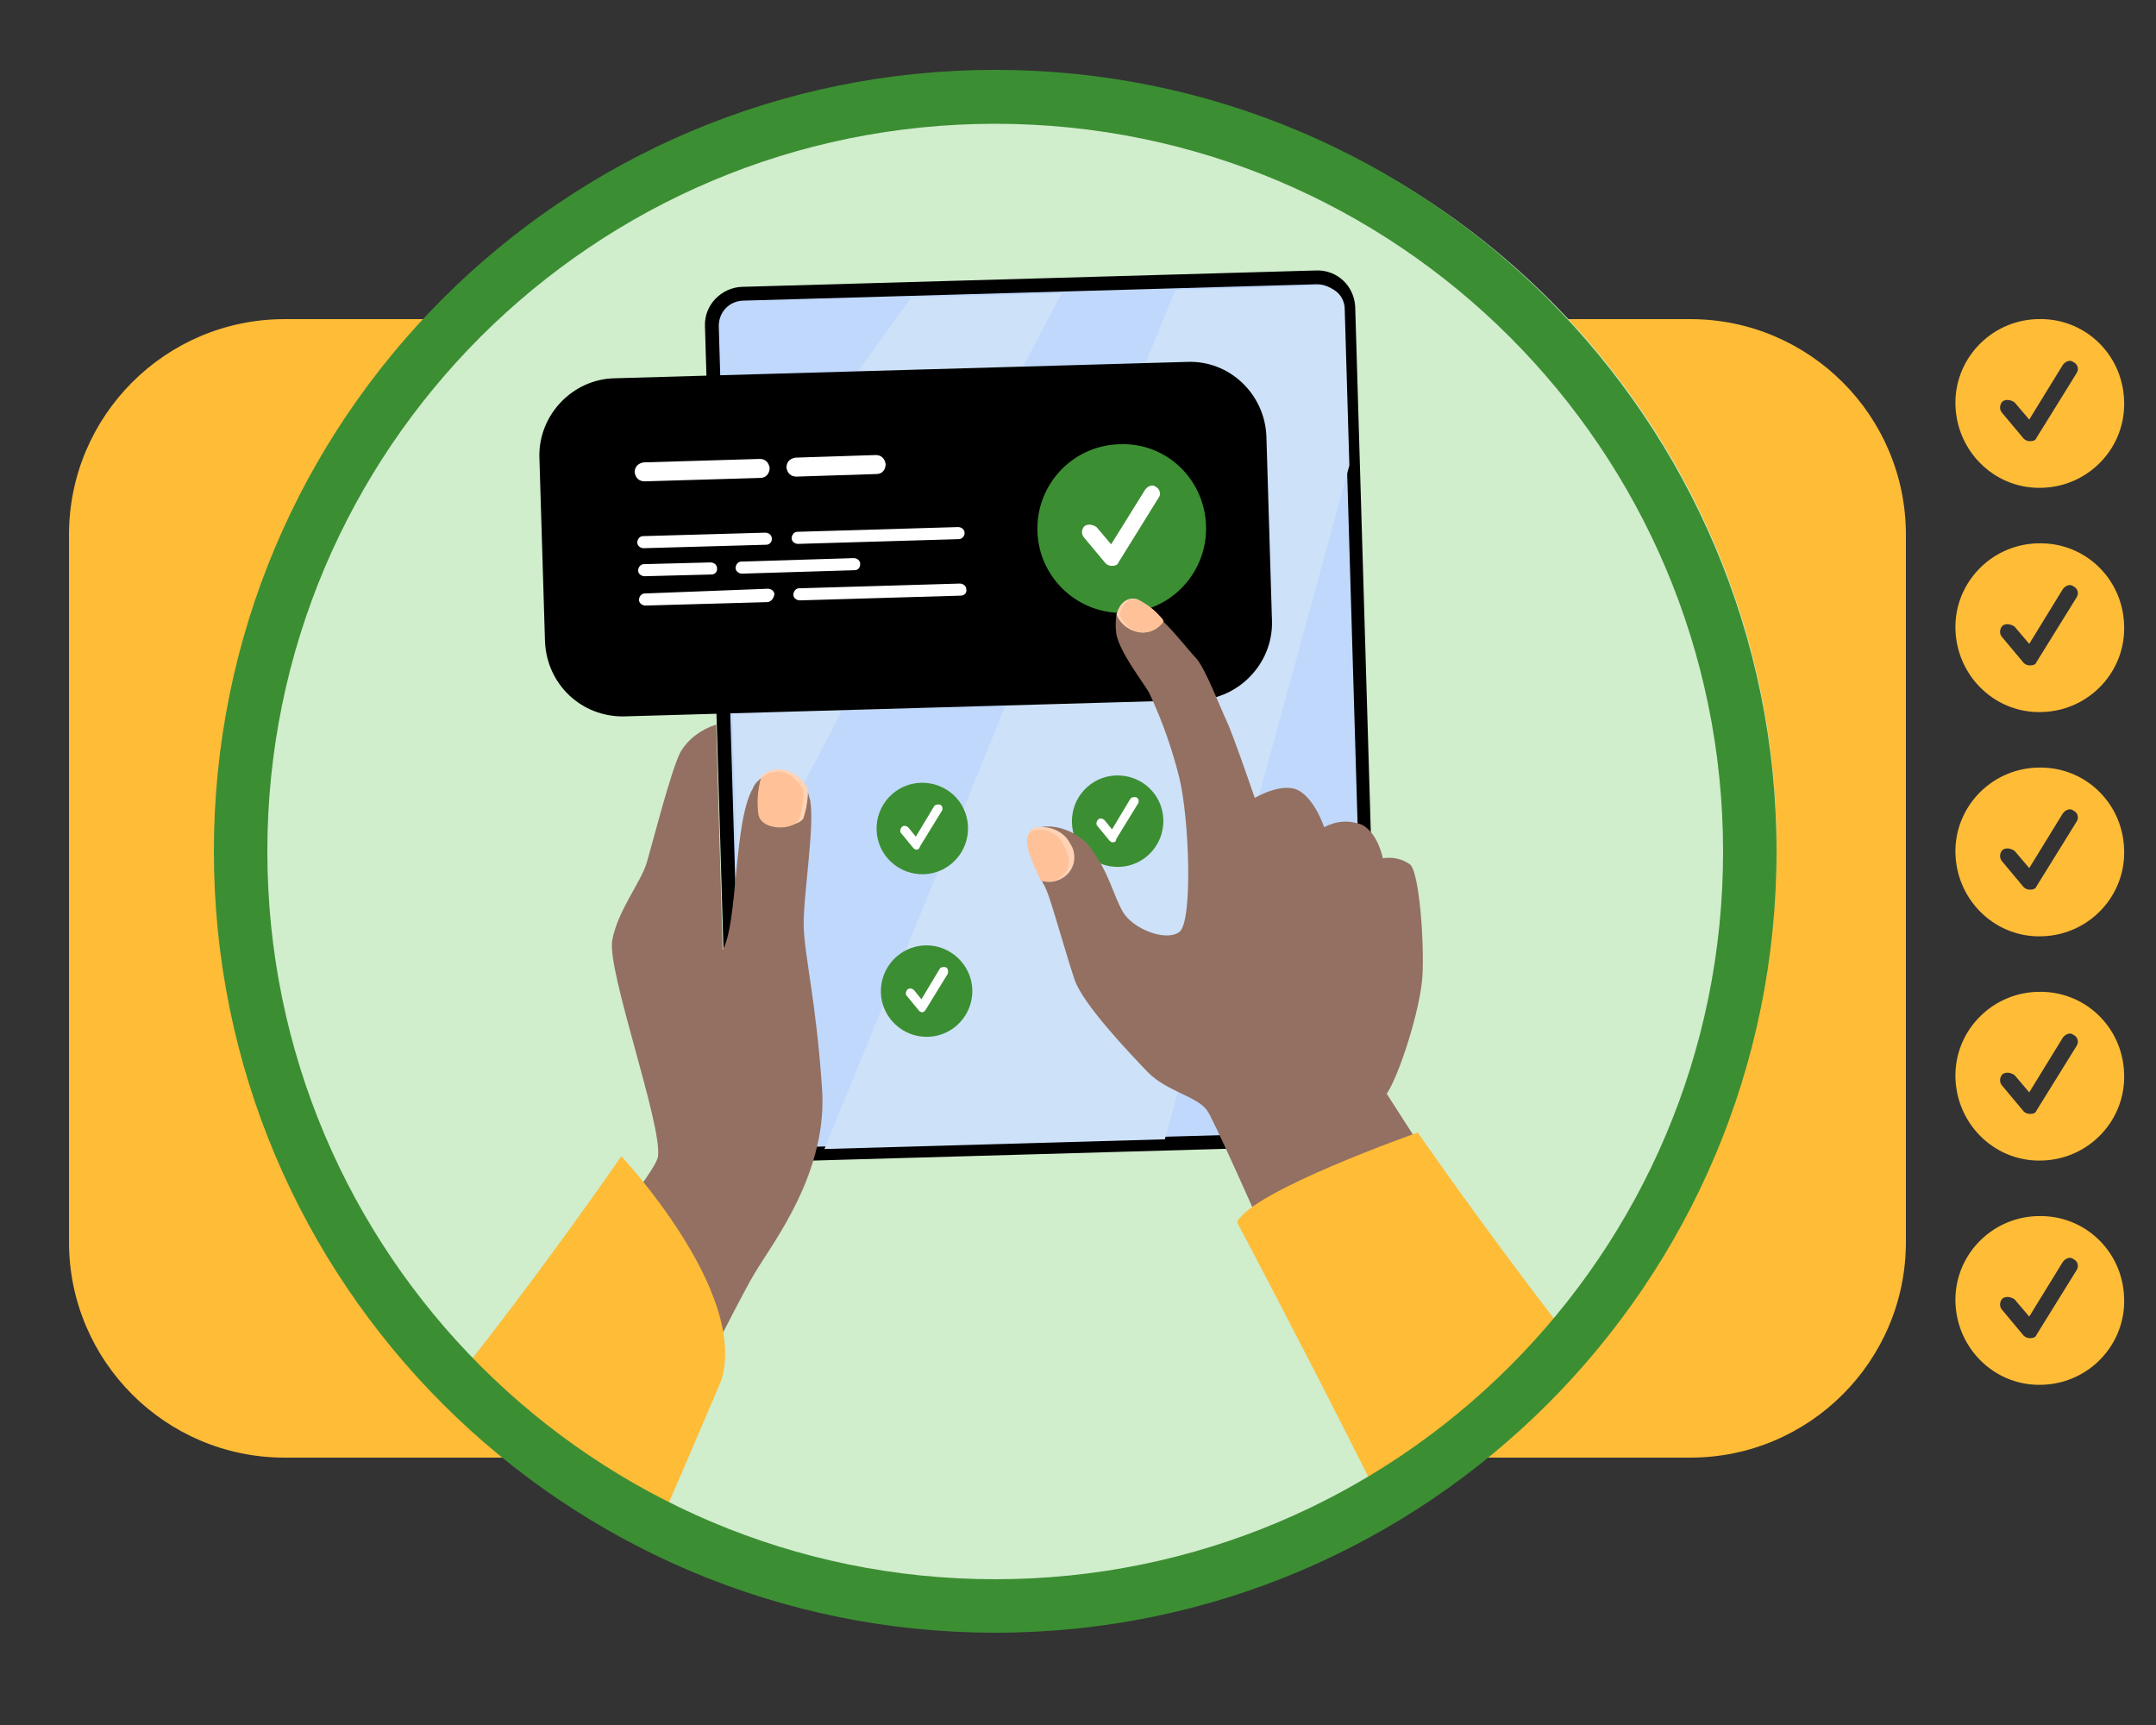 <?xml version="1.0" encoding="utf-8"?>
<!-- Generator: Adobe Illustrator 26.0.3, SVG Export Plug-In . SVG Version: 6.00 Build 0)  -->
<svg version="1.1" id="Layer_1" xmlns="http://www.w3.org/2000/svg" xmlns:xlink="http://www.w3.org/1999/xlink" x="0px" y="0px"
	 viewBox="0 0 500 400" style="enable-background:new 0 0 500 400;" xml:space="preserve">
<rect x="0" y="0" width="500" height="400" fill="#333333" stroke="none"/>
<style type="text/css">
	.st0{fill:#FFBC37;}
	.st1{fill:#D0EDCC;}
	.st2{clip-path:url(#SVGID_00000028285576899376092660000002426939217600914861_);}
	.st3{clip-path:url(#SVGID_00000080920884756735939070000000136880806950019507_);}
	.st4{fill:#C0D8FB;}
	.st5{clip-path:url(#SVGID_00000149369481120439283050000012753821833293993616_);}
	.st6{fill:#CDE1F9;}
	.st7{clip-path:url(#SVGID_00000060746530831659815100000014699927403804277131_);}
	.st8{fill:#937061;}
	.st9{fill:#FFD3B6;}
	.st10{fill:#FFC197;}
	.st11{fill:#FFFFFF;}
	.st12{fill:#3C8E33;}
	.st13{fill:#2B478B;}
	.st14{fill:#F99746;}
</style>
<path class="st0" d="M392,338H66c-27.6,0-50-22.4-50-50V124c0-27.6,22.4-50,50-50h326c27.6,0,50,22.4,50,50v164
	C442,315.6,419.6,338,392,338z"/>
<circle class="st1" cx="232.5" cy="196.5" r="179.5"/>
<g>
	<g>
		<defs>
			<path id="SVGID_1_" d="M235.5,19.3c100.8,0,184.9,85.8,184.9,169c0,100.2-81.8,181.3-182.6,181.3S55.3,288.5,55.3,188.3
				C55.5,88.1,134.7,19.3,235.5,19.3z"/>
		</defs>
		<clipPath id="SVGID_00000106126143196282999990000007738813043014492575_">
			<use xlink:href="#SVGID_1_"  style="overflow:visible;"/>
		</clipPath>
		<g style="clip-path:url(#SVGID_00000106126143196282999990000007738813043014492575_);">
			<g id="Group_39_00000005981147353668322260000000054078081440705927_" transform="translate(10.19 25.918)">
				<g id="Group_33_00000015340051193729475470000002852412530401638052_">
					<g>
						<g>
							<g>
								<defs>
									<rect id="SVGID_00000083078549073392936290000003100265048113429165_" x="69.4" y="15.2" width="316.4" height="334.6"/>
								</defs>
								<clipPath id="SVGID_00000088129705104119511910000014623941532922492054_">
									<use xlink:href="#SVGID_00000083078549073392936290000003100265048113429165_"  style="overflow:visible;"/>
								</clipPath>
								
									<g id="Group_32_00000077284427538833917070000006055499693127831435_" style="clip-path:url(#SVGID_00000088129705104119511910000014623941532922492054_);">
									<path id="Path_203_00000088819913350802492000000001255239284025769129_" d="M167.9,243.5c-4.9,0.2-8.9-3.6-9.1-8.5
										l-5.5-185.3c-0.2-4.9,3.8-8.9,8.5-9.1L295,36.8c4.9-0.2,8.9,3.6,9.1,8.5l5.5,185.3c0.2,4.9-3.8,8.9-8.5,9.1L167.9,243.5z"
										/>
									<path id="Path_204_00000042710556764527511620000004040780074402202034_" class="st4" d="M301.1,236.5l-133.2,3.8
										c-3.2,0-5.7-2.3-5.9-5.5l-5.5-185.1c0-3.2,2.3-5.7,5.5-5.9l0,0L295.2,40c3.2,0,5.7,2.3,5.9,5.5l5.5,185.3
										C306.6,234,304.1,236.5,301.1,236.5L301.1,236.5"/>
								</g>
							</g>
						</g>
					</g>
				</g>
				<g id="Group_35_00000110428641333571933300000005888104471161254813_" transform="translate(35.769 10.277)">
					<g>
						<g>
							<g>
								<defs>
									<path id="SVGID_00000072979927039148249920000006364869445552816041_" d="M260,30.1l-133.2,3.8c-3.2,0-5.7,2.8-5.5,5.9l0,0
										l5.5,185.3c0,3.2,2.8,5.7,5.9,5.5l133.2-3.8c3.2,0,5.7-2.8,5.5-5.9l0,0l-5.5-185.3C265.9,32.4,263.4,30.1,260,30.1
										L260,30.1"/>
								</defs>
								<clipPath id="SVGID_00000074419402886878853360000000280313148193607319_">
									<use xlink:href="#SVGID_00000072979927039148249920000006364869445552816041_"  style="overflow:visible;"/>
								</clipPath>
								
									<g id="Group_34_00000101104715062031975720000010144961141037873855_" style="clip-path:url(#SVGID_00000074419402886878853360000000280313148193607319_);">
									<path id="Path_205_00000016042408550076170880000012106596397288906892_" class="st6" d="M89.5,137.7l87-120.3l33.9-4.9
										L101.1,220.3L89.5,137.7z"/>
									<path id="Path_206_00000054961988370616939150000001155589013879823756_" class="st6" d="M139,245.5L237.3,4.9l46,7.2
										l-70.7,258.2L139,245.5z"/>
								</g>
							</g>
						</g>
					</g>
				</g>
				<g id="Group_37_00000095319646602932275030000007883809618603471776_">
					<g>
						<g>
							<g>
								<defs>
									<rect id="SVGID_00000103966671319096637300000005885987266582911650_" x="69.4" y="15.2" width="316.4" height="334.6"/>
								</defs>
								<clipPath id="SVGID_00000013194706357631759920000004842413006995508632_">
									<use xlink:href="#SVGID_00000103966671319096637300000005885987266582911650_"  style="overflow:visible;"/>
								</clipPath>
								
									<g id="Group_36_00000034075719396458384740000003087805339914502786_" style="clip-path:url(#SVGID_00000013194706357631759920000004842413006995508632_);">
									<path id="Path_208_00000051376946596690104120000011823390537470399142_" class="st8" d="M164.9,269.2
										c-4.4,7-37.3,73.3-37.3,73.3c-45.5-4.4-41.1-32.2-41.1-32.2s54.6-60.8,55.9-68c1.1-7.2-11.9-43.2-10.6-50.2
										c1.3-7,6.6-13.3,8-18s5.5-21,7.8-25.6c1.9-3.2,4.9-5.3,8.3-6.4l1.5,52.3c3.6-6.4,2.5-29.7,7-37.5c0.4-1.1,1.3-1.9,2.1-2.5
										l0,0c3.8-3.4,8.7-0.8,10.6,3.2c0.2,0.6,0.4,1.5,0.6,2.1c1.1,6.1-1.7,22.5-1.5,29.2c0.2,7,2.8,16.9,4.2,36.9
										C182.1,245.6,169.2,262,164.9,269.2"/>
									<path id="Path_209_00000004546690704806968240000001311268187822136989_" class="st9" d="M177.2,157.1L177.2,157.1
										c0,2.5-0.4,4.7-1.1,6.8c-1.5,2.3-9.3,2.5-10.2-1.3c-0.4-3-0.2-5.9,0.6-8.7l0,0C170.4,150.8,175.3,153.1,177.2,157.1"/>
									<path id="Path_210_00000060032830587132176470000007376222153784131743_" class="st10" d="M176.1,157.5L176.1,157.5
										c0,2.3-0.2,4.7-1.1,6.8c-1.3,2.3-8.5,2.5-9.3-1.3c-0.4-2.8-0.2-5.7,0.6-8.5l0,0C170,151.4,174.5,153.7,176.1,157.5"/>
									<path id="Path_211_00000001654697953003888280000005179908488697549444_" d="M134.6,140.2l132.8-3.8
										c9.7-0.2,17.6-8.5,17.4-18.2l0,0l-1.3-43c-0.4-9.7-8.5-17.6-18.4-17.2l-132.8,3.8c-9.7,0.2-17.6,8.5-17.4,18.2l0,0
										l1.3,42.8C116.6,132.8,124.7,140.4,134.6,140.2"/>
									<path id="Path_212_00000067943693261903564740000014926577199753785217_" class="st11" d="M166.2,84.9l-26.9,0.8
										c-1.3,0-2.1-0.8-2.3-2.1c0-1.3,0.8-2.1,2.1-2.3l0,0l26.9-0.8c1.3,0,2.1,0.8,2.3,2.1l0,0C168.3,83.8,167.5,84.9,166.2,84.9"
										/>
									<path id="Path_213_00000158009215806011160580000000367212860429281202_" class="st11" d="M167.5,100.4l-28.4,0.8
										c-0.8,0-1.5-0.6-1.5-1.3c0-0.8,0.6-1.5,1.3-1.5l28.4-0.8c0.8,0,1.5,0.6,1.5,1.3C168.9,99.7,168.3,100.4,167.5,100.4"/>
									<path id="Path_214_00000150065256773693604730000013687826490605658023_" class="st11" d="M154.8,107.3l-15.5,0.4
										c-0.8,0-1.5-0.6-1.5-1.3c0-0.8,0.6-1.5,1.3-1.5l15.5-0.4c0.8,0,1.5,0.6,1.5,1.3C156.2,106.7,155.6,107.3,154.8,107.3"/>
									<path id="Path_215_00000026130923871255886230000010740181260029002376_" class="st11" d="M188,106.3l-26.1,0.8
										c-0.8,0-1.5-0.6-1.5-1.3c0-0.8,0.6-1.5,1.3-1.5l26.1-0.8c0.8,0,1.5,0.6,1.5,1.3C189.3,105.6,188.9,106.3,188,106.3"/>
									<path id="Path_216_00000071518218955572281490000007423492504218304900_" class="st11" d="M212.2,99.1l-37.3,1.1
										c-0.8,0-1.5-0.6-1.5-1.3c0-0.8,0.6-1.5,1.3-1.5l0,0l37.3-1.1c0.8,0,1.5,0.6,1.5,1.3C213.6,98.2,213,99.1,212.2,99.1"/>
									<path id="Path_217_00000177460386911499778570000002759886645167132337_" class="st11" d="M167.9,113.7l-28.4,0.8
										c-0.8,0-1.5-0.6-1.5-1.3c0-0.8,0.6-1.5,1.3-1.5l28.6-1.1c0.8,0,1.5,0.6,1.5,1.3C169.2,112.9,168.7,113.5,167.9,113.7
										L167.9,113.7"/>
									<path id="Path_218_00000070839132834207298800000018086448218045424042_" class="st11" d="M212.6,112.2l-37.3,1.1
										c-0.8,0-1.5-0.6-1.5-1.3c0-0.8,0.6-1.5,1.3-1.5l0,0l37.3-1.1c0.8,0,1.5,0.6,1.5,1.3C214.1,111.6,213.4,112.2,212.6,112.2"
										/>
									<path id="Path_219_00000177477864131523912370000016606239591218517667_" class="st11" d="M193.1,84l-18.6,0.6
										c-1.3,0-2.1-0.8-2.3-2.1c0-1.3,0.8-2.1,2.1-2.3l0,0l18.6-0.6c1.3,0,2.1,0.8,2.3,2.1C195.2,83,194.4,84,193.1,84L193.1,84"
										/>
									<path id="Path_220_00000150797300291771548230000012339089337474030507_" class="st12" d="M269.5,95.9
										c0.4,10.8-8,19.9-18.8,20.3c-10.8,0.4-19.9-8-20.3-18.8c-0.4-10.8,8-19.9,18.8-20.3c0,0,0,0,0.2,0
										C260.2,76.6,269.1,85.1,269.5,95.9L269.5,95.9"/>
									<path id="Path_221_00000032627226519438290500000009344176450267744698_" class="st11" d="M255.4,87.6
										c0.6-0.8,1.7-1.3,2.5-0.6c0.8,0.4,1.3,1.7,0.6,2.5l0,0l-9.3,15c-0.2,0.6-0.8,0.8-1.5,0.8l0,0c-0.6,0-1.1-0.2-1.5-0.6
										l-5.1-6.1c-0.6-0.8-0.4-1.9,0.2-2.5l0,0c0.8-0.6,1.9-0.4,2.8,0.2l3.4,4"/>
									<path id="Path_222_00000089564518316019023060000014477827307057167000_" class="st12" d="M214.3,165.8
										c0.2,5.9-4.4,10.8-10.2,11c-5.9,0.2-10.8-4.4-11-10.2c-0.2-5.9,4.4-10.8,10.2-11l0,0C209.2,155.4,214.1,159.9,214.3,165.8"
										/>
									<path id="Path_223_00000093148873760478725860000004592713922319614640_" class="st11" d="M202.4,171.1
										c-0.4,0-0.6-0.2-0.8-0.4l-2.8-3.4c-0.4-0.4-0.2-1.1,0.2-1.5l0,0c0.4-0.4,1.1-0.2,1.5,0.2l1.7,2.1l4.2-7
										c0.2-0.4,0.8-0.6,1.5-0.4c0.4,0.2,0.6,0.8,0.4,1.3l0,0l-5.1,8.3C203,170.9,202.8,171.1,202.4,171.1L202.4,171.1z"/>
									<path id="Path_224_00000092427581901695406500000000305870982620918963_" class="st12" d="M259.6,164.1
										c0.2,5.9-4.4,10.8-10.2,11c-5.9,0.2-10.8-4.4-11-10.2c-0.2-5.9,4.4-10.8,10.2-11l0,0C254.5,153.7,259.4,158.2,259.6,164.1"
										/>
									<path id="Path_225_00000062178132292088358970000017137600455639047579_" class="st11" d="M247.9,169.4
										c-0.4,0-0.6-0.2-0.8-0.4l-2.8-3.4c-0.4-0.4-0.2-1.1,0.2-1.5l0,0c0.4-0.4,1.1-0.2,1.5,0.2l1.7,2.1l4.2-7
										c0.2-0.4,0.8-0.6,1.5-0.4c0.4,0.2,0.6,0.8,0.4,1.3l0,0l-5.1,8.3C248.6,169.2,248.4,169.4,247.9,169.4L247.9,169.4z"/>
									<path id="Path_226_00000183961089969677409170000014934686736811866526_" class="st12" d="M215.3,203.5
										c0.2,5.9-4.4,10.8-10.2,11c-5.9,0.2-10.8-4.4-11-10.2c-0.2-5.9,4.4-10.8,10.2-11l0,0C210.2,193.1,215.1,197.8,215.3,203.5"
										/>
									<path id="Path_227_00000016771545029553646990000016847342152293679290_" class="st11" d="M203.7,208.8
										c-0.4,0-0.6-0.2-0.8-0.4l-2.8-3.4c-0.4-0.4-0.2-1.1,0.2-1.5l0,0c0.4-0.4,1.1-0.2,1.5,0.2l1.7,2.1l4.2-7
										c0.2-0.4,0.8-0.6,1.5-0.4c0.4,0.2,0.6,0.8,0.4,1.5l0,0l-5.1,8.3C204.3,208.6,203.9,208.8,203.7,208.8L203.7,208.8z"/>
									<path id="Path_228_00000135676452963585736220000007167147411423225256_" class="st13" d="M277.8,201.8
										c0.2,5.9-4.4,10.8-10.2,11c-5.9,0.2-10.8-4.4-11-10.2c-0.2-5.9,4.4-10.8,10.2-11l0,0C272.7,191.4,277.6,196.1,277.8,201.8"
										/>
									<path id="Path_229_00000045606093221683458060000004028881194061408402_" class="st14" d="M266.2,207.3
										c-0.4,0-0.6-0.2-0.8-0.4l-2.8-3.4c-0.4-0.4-0.2-1.1,0.2-1.5l0,0c0.4-0.4,1.1-0.2,1.5,0.2l1.7,2.1l4.2-7
										c0.2-0.4,0.8-0.6,1.5-0.4c0.4,0.2,0.6,0.8,0.4,1.5l0,0l-5.1,8.3C266.8,207.1,266.6,207.3,266.2,207.3L266.2,207.3z"/>
									<path id="Path_230_00000152249160479398254770000012215230393250688135_" class="st8" d="M353.8,293.7
										c-3.6,8.5-26.1,26.3-46.8,21.2c0,0-34.9-80.5-37.3-83.4c-2.3-3.2-9.5-4.4-13.8-8.9c-4.2-4.4-15-15.7-16.9-21.4
										c-1.9-5.7-4.2-14-5.9-19.1c-0.4-1.1-0.8-2.3-1.5-3.4l0,0c-1.9-4.2-4.4-9.1-3-11.4c0.2-0.4,0.6-0.6,1.1-0.8l0,0
										c3-1.9,9.5-0.2,12.7,3.8c4.7,6.1,5.5,11.2,7.8,15.2c2.3,4,10,7,13.1,4.7c3.2-2.3,2.3-26.5,0-35.8c-1.7-6.8-4-13.3-7-19.7
										c-1.3-2.3-6.8-9.3-7.6-13.6c-0.2-1.5-0.2-2.8,0-4.2c0.6-2.5,2.3-4.2,4.7-3.6c2.5,1.3,4.7,3,6.4,5.1c3.2,3.2,6.1,7,7.4,8.3
										c2.1,2.3,5.5,11.2,7,14.4c1.5,3.2,4.9,13.1,6.6,18c0,0,6.4-3.8,10.2-1.7c3.8,2.1,5.9,8.5,5.9,8.5c2.8-1.5,5.7-1.7,8.7-0.6
										c3.8,1.9,4.9,7.8,4.9,7.8c2.3-0.4,4.7,0.2,6.4,1.5c2.1,2.3,3.2,17.8,2.8,25.6s-5.5,23.5-8.3,27.5L353.8,293.7z"/>
									<path id="Path_231_00000181773433722962855740000008523421151991248556_" class="st9" d="M259.4,117.7
										c0.2,0.2,0.2,0.6,0,0.8c-0.6,0.8-1.3,1.3-2.1,1.7c-3.2,1.5-7-0.2-8.5-3.4c0-0.2-0.2-0.4,0-0.4c0.6-2.3,2.3-4,4.7-3.4
										C255.8,114.1,257.9,115.8,259.4,117.7"/>
									<path id="Path_232_00000100355789647370028140000013770323964007791751_" class="st10" d="M259.4,117.7
										c0.2,0.2,0.2,0.4,0,0.8c-0.4,0.6-1.3,1.3-2.1,1.7c-3.8,1.7-6.4-0.8-7.8-3.4c0-0.2,0-0.2,0-0.4c0.6-2.3,2.1-3.8,4.2-3.2
										C256,114.3,257.9,115.8,259.4,117.7"/>
									<path id="Path_233_00000112617500607795860430000006029809240786675111_" class="st9" d="M231.6,178.3L231.6,178.3
										c-1.9-4.2-4.4-9.1-3-11.4c0.2-0.4,0.6-0.6,1.1-0.8l0,0c3.2-0.8,6.8,0.6,8.3,3.6c1.7,2.5,1.1,6.1-1.5,7.8
										C235,178.5,233.1,178.9,231.6,178.3"/>
									<path id="Path_234_00000010994619664634975320000018069436949869824426_" class="st10" d="M231.2,178.3L231.2,178.3
										c-1.9-4.2-4.2-8.7-2.8-10.8c0.2-0.4,0.6-0.6,0.8-0.8l0,0c3-0.8,6.1,0.6,7.4,3.6C240.1,176.4,234.4,179.4,231.2,178.3"/>
									<path id="Path_235_00000136402591985217657250000007442936794207398050_" class="st0" d="M157.1,294.1
										c0,0-11.9,28.2-24.1,55.7l-63.5-25.2c29.9-32.2,64.4-82.4,64.4-82.4S163.4,273.6,157.1,294.1"/>
									<path id="Path_236_00000075851569544461152170000002569332645261520293_" class="st0" d="M276.7,257.5
										c0,0,33.3,62.9,45.5,90.4l63.5-25.2c-29.9-32.2-67.1-86-67.1-86S279.9,250.3,276.7,257.5"/>
								</g>
							</g>
						</g>
					</g>
				</g>
			</g>
		</g>
	</g>
</g>
<path class="st12" d="M230.8,16.2c-100.1,0-181.2,81.1-181.2,181.2s81.1,181.2,181.2,181.2s181.2-81.1,181.2-181.2
	S330.9,16.2,230.8,16.2z M230.8,366.2c-93.2,0-168.8-75.6-168.8-168.8S137.6,28.7,230.8,28.7s168.8,75.6,168.8,168.8
	S324,366.2,230.8,366.2z"/>
<path class="st0" d="M472.5,74c-0.2,0-0.2,0-0.2,0c-10.8,0.4-19.3,9.5-18.8,20.3s9.5,19.3,20.3,18.8c10.8-0.4,19.3-9.5,18.8-20.3
	C492.2,82,483.3,73.6,472.5,74z M481.6,86.5l-9.3,15c-0.2,0.6-0.8,0.8-1.5,0.8c-0.6,0-1.1-0.2-1.5-0.6l-5.1-6.1
	c-0.6-0.8-0.4-1.9,0.2-2.5c0.8-0.6,1.9-0.4,2.8,0.2l3.4,4l7.8-12.7c0.6-0.8,1.7-1.3,2.5-0.6C481.8,84.4,482.2,85.6,481.6,86.5z"/>
<path class="st0" d="M472.5,126c-0.2,0-0.2,0-0.2,0c-10.8,0.4-19.3,9.5-18.8,20.3s9.5,19.3,20.3,18.8c10.8-0.4,19.3-9.5,18.8-20.3
	C492.2,134,483.3,125.6,472.5,126z M481.6,138.5l-9.3,15c-0.2,0.6-0.8,0.8-1.5,0.8c-0.6,0-1.1-0.2-1.5-0.6l-5.1-6.1
	c-0.6-0.8-0.4-1.9,0.2-2.5c0.8-0.6,1.9-0.4,2.8,0.2l3.4,4l7.8-12.7c0.6-0.8,1.7-1.3,2.5-0.6C481.8,136.4,482.2,137.6,481.6,138.5z"
	/>
<path class="st0" d="M472.5,178c-0.2,0-0.2,0-0.2,0c-10.8,0.4-19.3,9.5-18.8,20.3s9.5,19.3,20.3,18.8c10.8-0.4,19.3-9.5,18.8-20.3
	C492.2,186,483.3,177.6,472.5,178z M481.6,190.5l-9.3,15c-0.2,0.6-0.8,0.8-1.5,0.8c-0.6,0-1.1-0.2-1.5-0.6l-5.1-6.1
	c-0.6-0.8-0.4-1.9,0.2-2.5c0.8-0.6,1.9-0.4,2.8,0.2l3.4,4l7.8-12.7c0.6-0.8,1.7-1.3,2.5-0.6C481.8,188.4,482.2,189.6,481.6,190.5z"
	/>
<path class="st0" d="M472.5,230c-0.2,0-0.2,0-0.2,0c-10.8,0.4-19.3,9.5-18.8,20.3s9.5,19.3,20.3,18.8c10.8-0.4,19.3-9.5,18.8-20.3
	C492.2,238,483.3,229.6,472.5,230z M481.6,242.5l-9.3,15c-0.2,0.6-0.8,0.8-1.5,0.8c-0.6,0-1.1-0.2-1.5-0.6l-5.1-6.1
	c-0.6-0.8-0.4-1.9,0.2-2.5c0.8-0.6,1.9-0.4,2.8,0.2l3.4,4l7.8-12.7c0.6-0.8,1.7-1.3,2.5-0.6C481.8,240.4,482.2,241.6,481.6,242.5z"
	/>
<path class="st0" d="M472.5,282c-0.2,0-0.2,0-0.2,0c-10.8,0.4-19.3,9.5-18.8,20.3s9.5,19.3,20.3,18.8c10.8-0.4,19.3-9.5,18.8-20.3
	C492.2,290,483.3,281.6,472.5,282z M481.6,294.5l-9.3,15c-0.2,0.6-0.8,0.8-1.5,0.8c-0.6,0-1.1-0.2-1.5-0.6l-5.1-6.1
	c-0.6-0.8-0.4-1.9,0.2-2.5c0.8-0.6,1.9-0.4,2.8,0.2l3.4,4l7.8-12.7c0.6-0.8,1.7-1.3,2.5-0.6C481.8,292.4,482.2,293.6,481.6,294.5z"
	/>
</svg>
